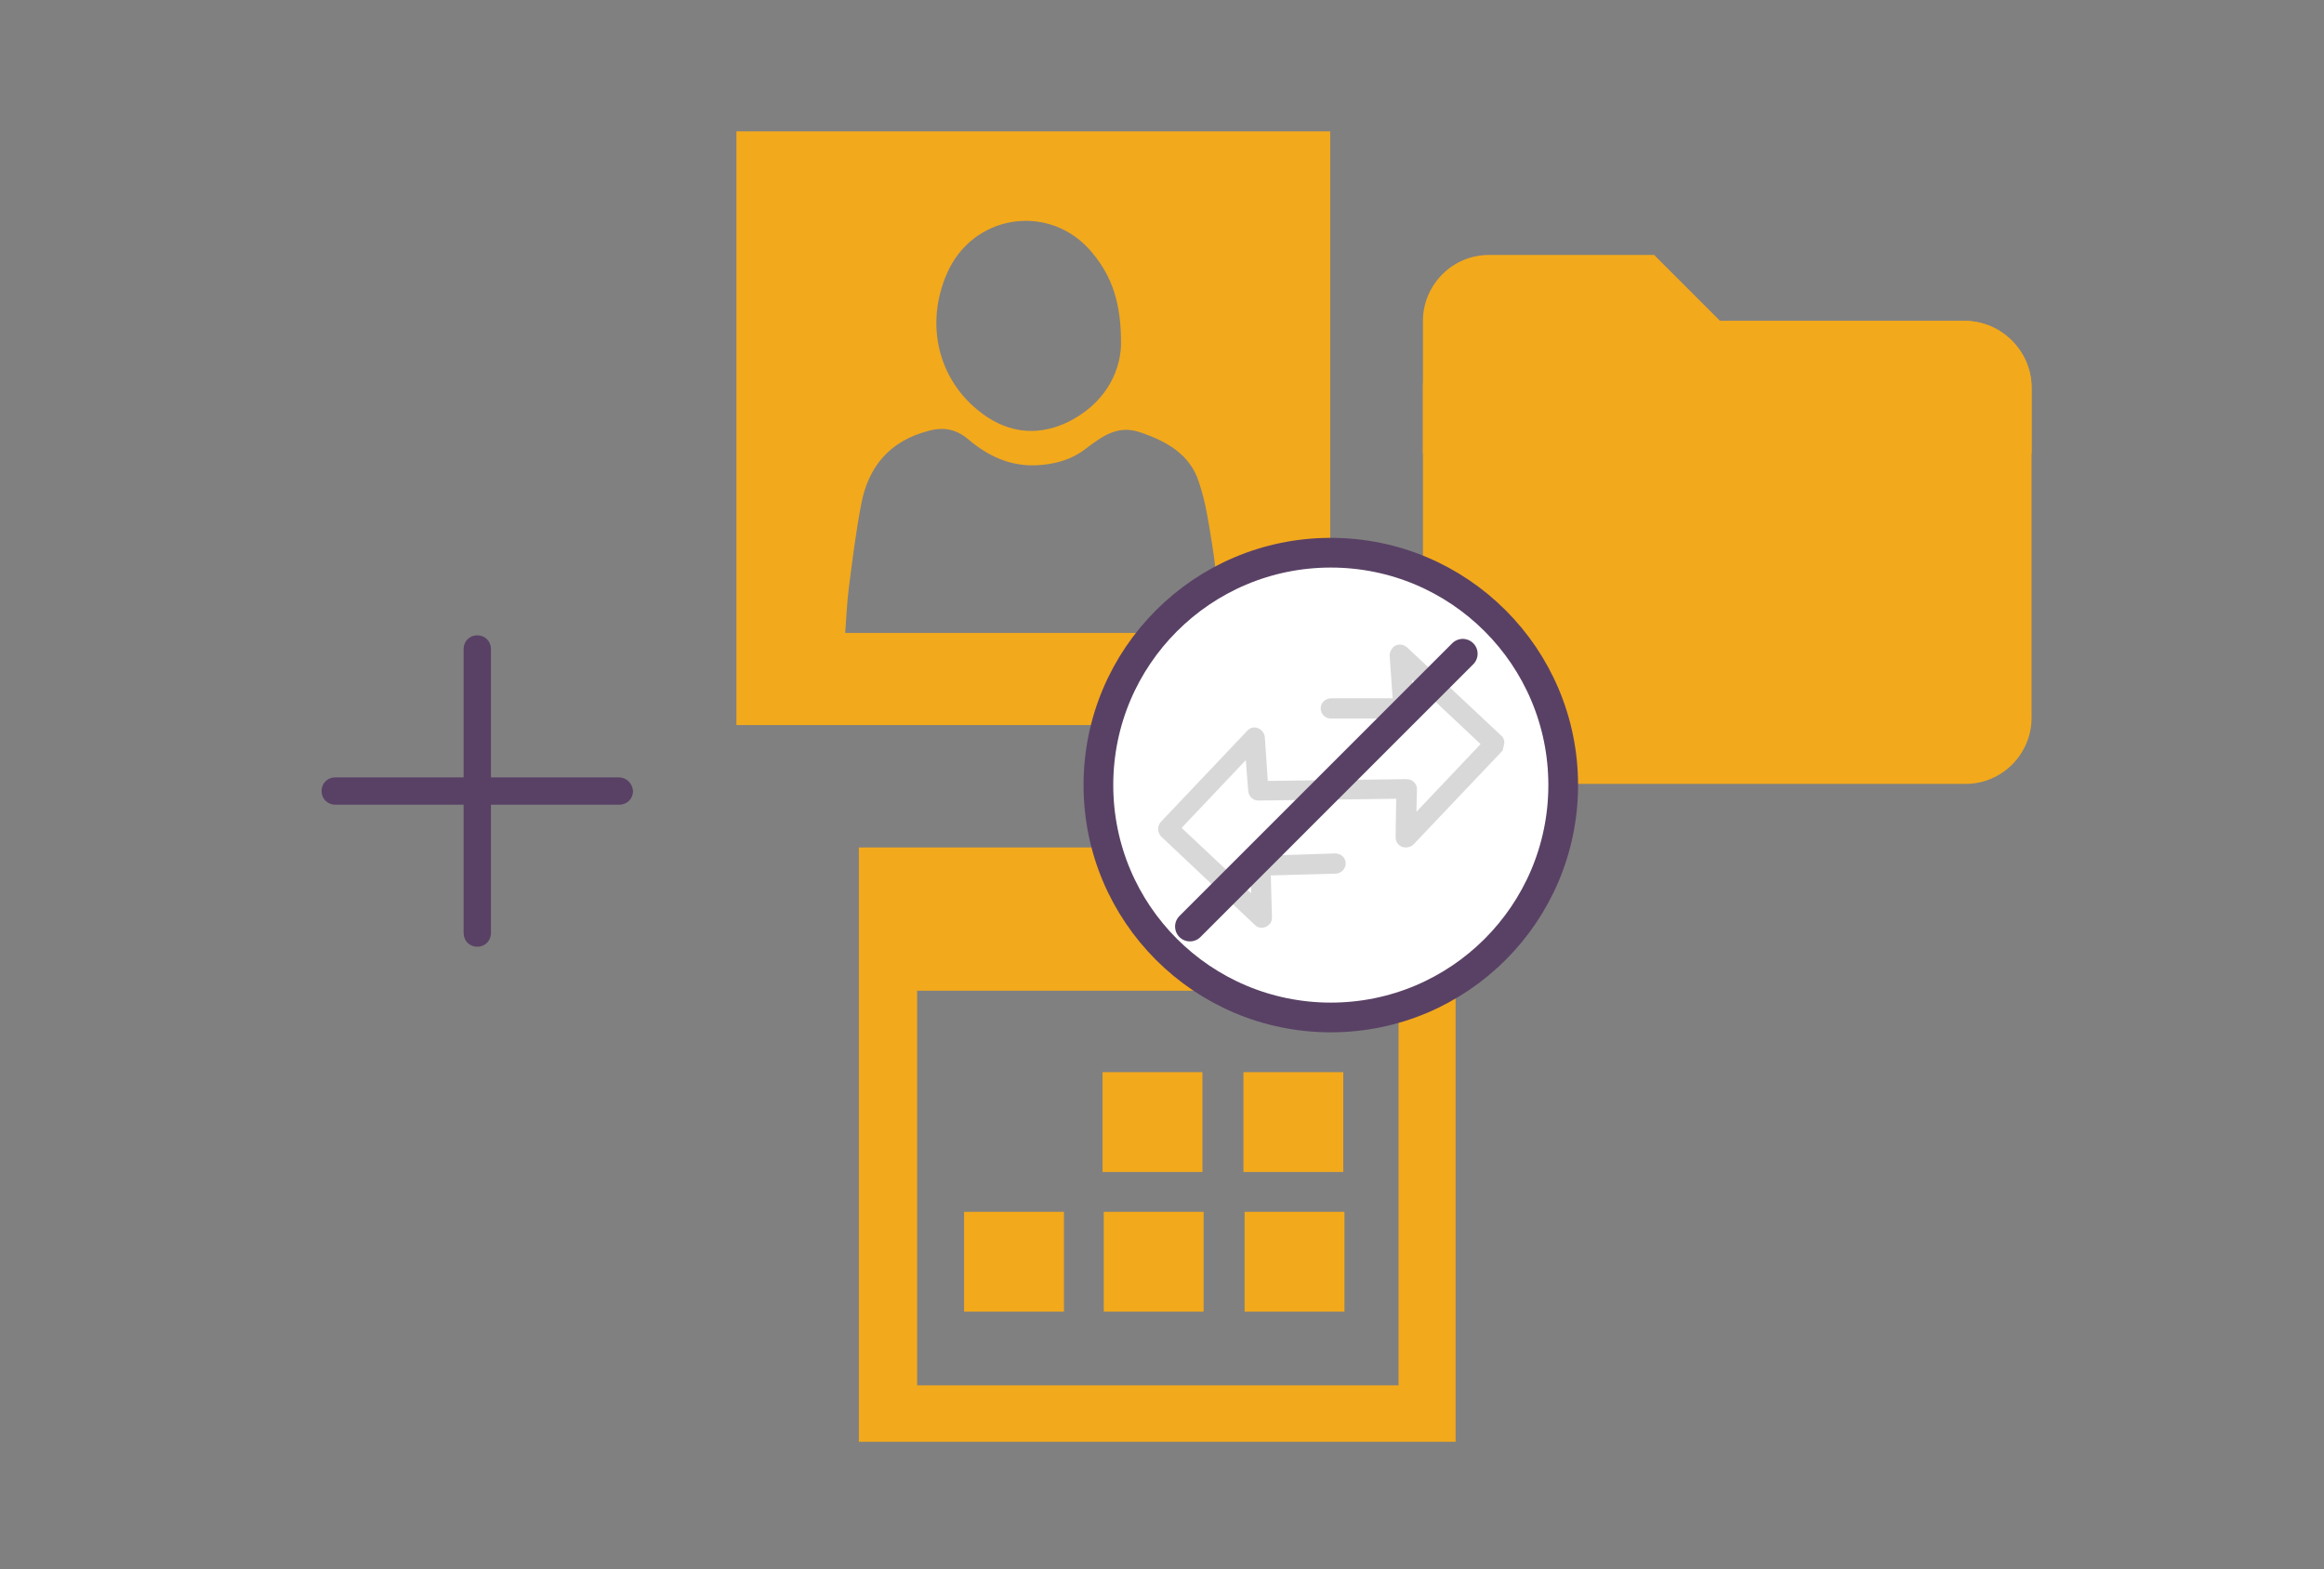 <?xml version="1.0" encoding="utf-8"?>
<!-- Generator: Adobe Illustrator 25.2.1, SVG Export Plug-In . SVG Version: 6.00 Build 0)  -->
<svg version="1.1" id="Layer_1" xmlns="http://www.w3.org/2000/svg" xmlns:xlink="http://www.w3.org/1999/xlink" x="0px" y="0px"
	 viewBox="0 0 391 264" style="enable-background:new 0 0 391 264;" xml:space="preserve">
<rect x="0" y="0" width="391" height="264" fill="#808080" stroke="none"/>
<g>
	<path style="fill:#594165;" d="M104.1,130.8H82.6v-21.6c0-1.3-1-2.3-2.3-2.3c-1.3,0-2.3,1-2.3,2.3v21.6H56.4c-1.3,0-2.3,1-2.3,2.3
		c0,1.3,1,2.3,2.3,2.3h21.6V157c0,1.3,1,2.3,2.3,2.3c1.3,0,2.3-1,2.3-2.3v-21.6h21.6c1.3,0,2.3-1,2.3-2.3
		C106.4,131.8,105.4,130.8,104.1,130.8z"/>
	<path style="fill:#F3A91C;" d="M123.9,22.1c0,33.3,0,66.6,0,99.9c33.3,0,66.6,0,99.9,0c0-33.3,0-66.6,0-99.9
		C190.6,22.1,157.2,22.1,123.9,22.1z M159.7,45.2c4.8-9.5,17.5-10.9,24.2-2.5c3.2,3.9,4.8,8.4,4.7,15.5c-0.2,4.7-2.9,9.9-9.1,12.9
		c-5.4,2.5-10.5,1.6-15-2.1C157.4,63.2,155.6,53.6,159.7,45.2z M142.2,106.5c0.2-2.6,0.3-5.1,0.6-7.5c0.6-4.7,1.2-9.5,2.1-14.2
		c1.2-6.3,4.8-10.6,11.3-12.3c2.6-0.7,4.7-0.3,6.8,1.5c3.2,2.7,6.8,4.4,11.1,4.3c3.2-0.1,6.2-0.9,8.7-2.9c2.7-2,5.2-3.9,8.9-2.7
		c4.5,1.5,8.5,3.7,10,8.4c1.2,3.5,1.7,7.2,2.3,10.9c0.7,4.7,1.1,9.5,1.6,14.5C184.2,106.5,163.4,106.5,142.2,106.5z"/>
	<path style="fill:#F3A91C;" d="M144.5,142.6c33.5,0,66.9,0,100.4,0c0,33.4,0,66.6,0,100c-33.4,0-66.8,0-100.4,0
		C144.5,209.4,144.5,176.1,144.5,142.6z M235.3,233.1c0-22.3,0-44.4,0-66.4c-27.1,0-54.1,0-81,0c0,22.3,0,44.3,0,66.4
		C181.3,233.1,208.2,233.1,235.3,233.1z M185.5,180.4h16.8v16.8h-16.8V180.4z M209.2,180.4H226v16.8h-16.8V180.4z M162.1,203.9H179
		v16.8h-16.8V203.9z M185.7,203.9h16.8v16.8h-16.8V203.9z M209.4,203.9h16.8v16.8h-16.8V203.9z"/>
	<g>
		<g id="surface1_63_">
			<path style="fill:#F3A91C;" d="M330.6,54h-41.2l-11.1-11.1h-27.8c-6.2,0-11.1,5.1-11.1,11.1v22.3h102.4V65.2
				C341.8,59.1,336.7,54,330.6,54z"/>
			<path style="fill:#F3A91C;" d="M330.6,54h-80.1c-6.2,0-11.1,5.1-11.1,11.1v55.7c0,6.2,5.1,11.1,11.1,11.1h80.2
				c6.2,0,11.1-5.1,11.1-11.1V65.2C341.8,59.1,336.7,54,330.6,54z"/>
		</g>
	</g>
	<circle style="fill:#FFFFFF;stroke:#594165;stroke-width:5;stroke-miterlimit:10;" cx="223.9" cy="132.1" r="39.1"/>
	<g>
		<path style="fill:#D8D8D8;" d="M253.1,124.8L253.1,124.8c-0.1-0.4-0.2-0.8-0.5-1l-15.9-14.9c-0.7-0.6-1.8-0.6-2.4,0.1
			c-0.3,0.4-0.5,0.8-0.5,1.3l0.5,7.2l-10.4,0c-0.4,0-0.9,0.2-1.2,0.5c-0.3,0.3-0.5,0.7-0.5,1.2c0,0.9,0.7,1.7,1.7,1.7l12.3,0
			c0,0,0,0,0,0c0.5,0,0.9-0.2,1.2-0.5c0.3-0.3,0.5-0.8,0.5-1.2l-0.3-4.8l11.5,10.8l-10.8,11.4l0.1-3.8c0-0.5-0.2-0.9-0.5-1.2
			c-0.3-0.3-0.7-0.5-1.3-0.5l-23.3,0.3l-0.5-7.4c-0.1-0.9-0.9-1.6-1.8-1.6c-0.4,0-0.8,0.2-1.1,0.5l-14.6,15.4
			c-0.6,0.7-0.6,1.7,0,2.4l15.9,15c0.3,0.3,0.7,0.4,1.1,0.4c0.5,0,0.9-0.2,1.3-0.6c0.3-0.3,0.4-0.7,0.4-1.2l-0.2-7l10.9-0.3
			c0.9,0,1.7-0.8,1.7-1.7c0-0.5-0.2-0.9-0.5-1.2c-0.3-0.3-0.8-0.5-1.2-0.5l-12.7,0.4c-0.9,0-1.7,0.8-1.6,1.7l0.1,4.6l-11.7-11
			l10.8-11.4l0.4,5.2c0.1,0.9,0.8,1.6,1.7,1.6l23.2-0.3l-0.1,6.5c0,0.9,0.7,1.7,1.7,1.7c0.5,0,1-0.2,1.3-0.5l15-15.8
			C252.9,125.8,253.1,125.3,253.1,124.8z"/>
		
			<line style="fill:#FFFFFF;stroke:#594165;stroke-width:5;stroke-linecap:round;stroke-miterlimit:10;" x1="200.2" y1="155.9" x2="246.1" y2="110"/>
	</g>
</g>
</svg>
